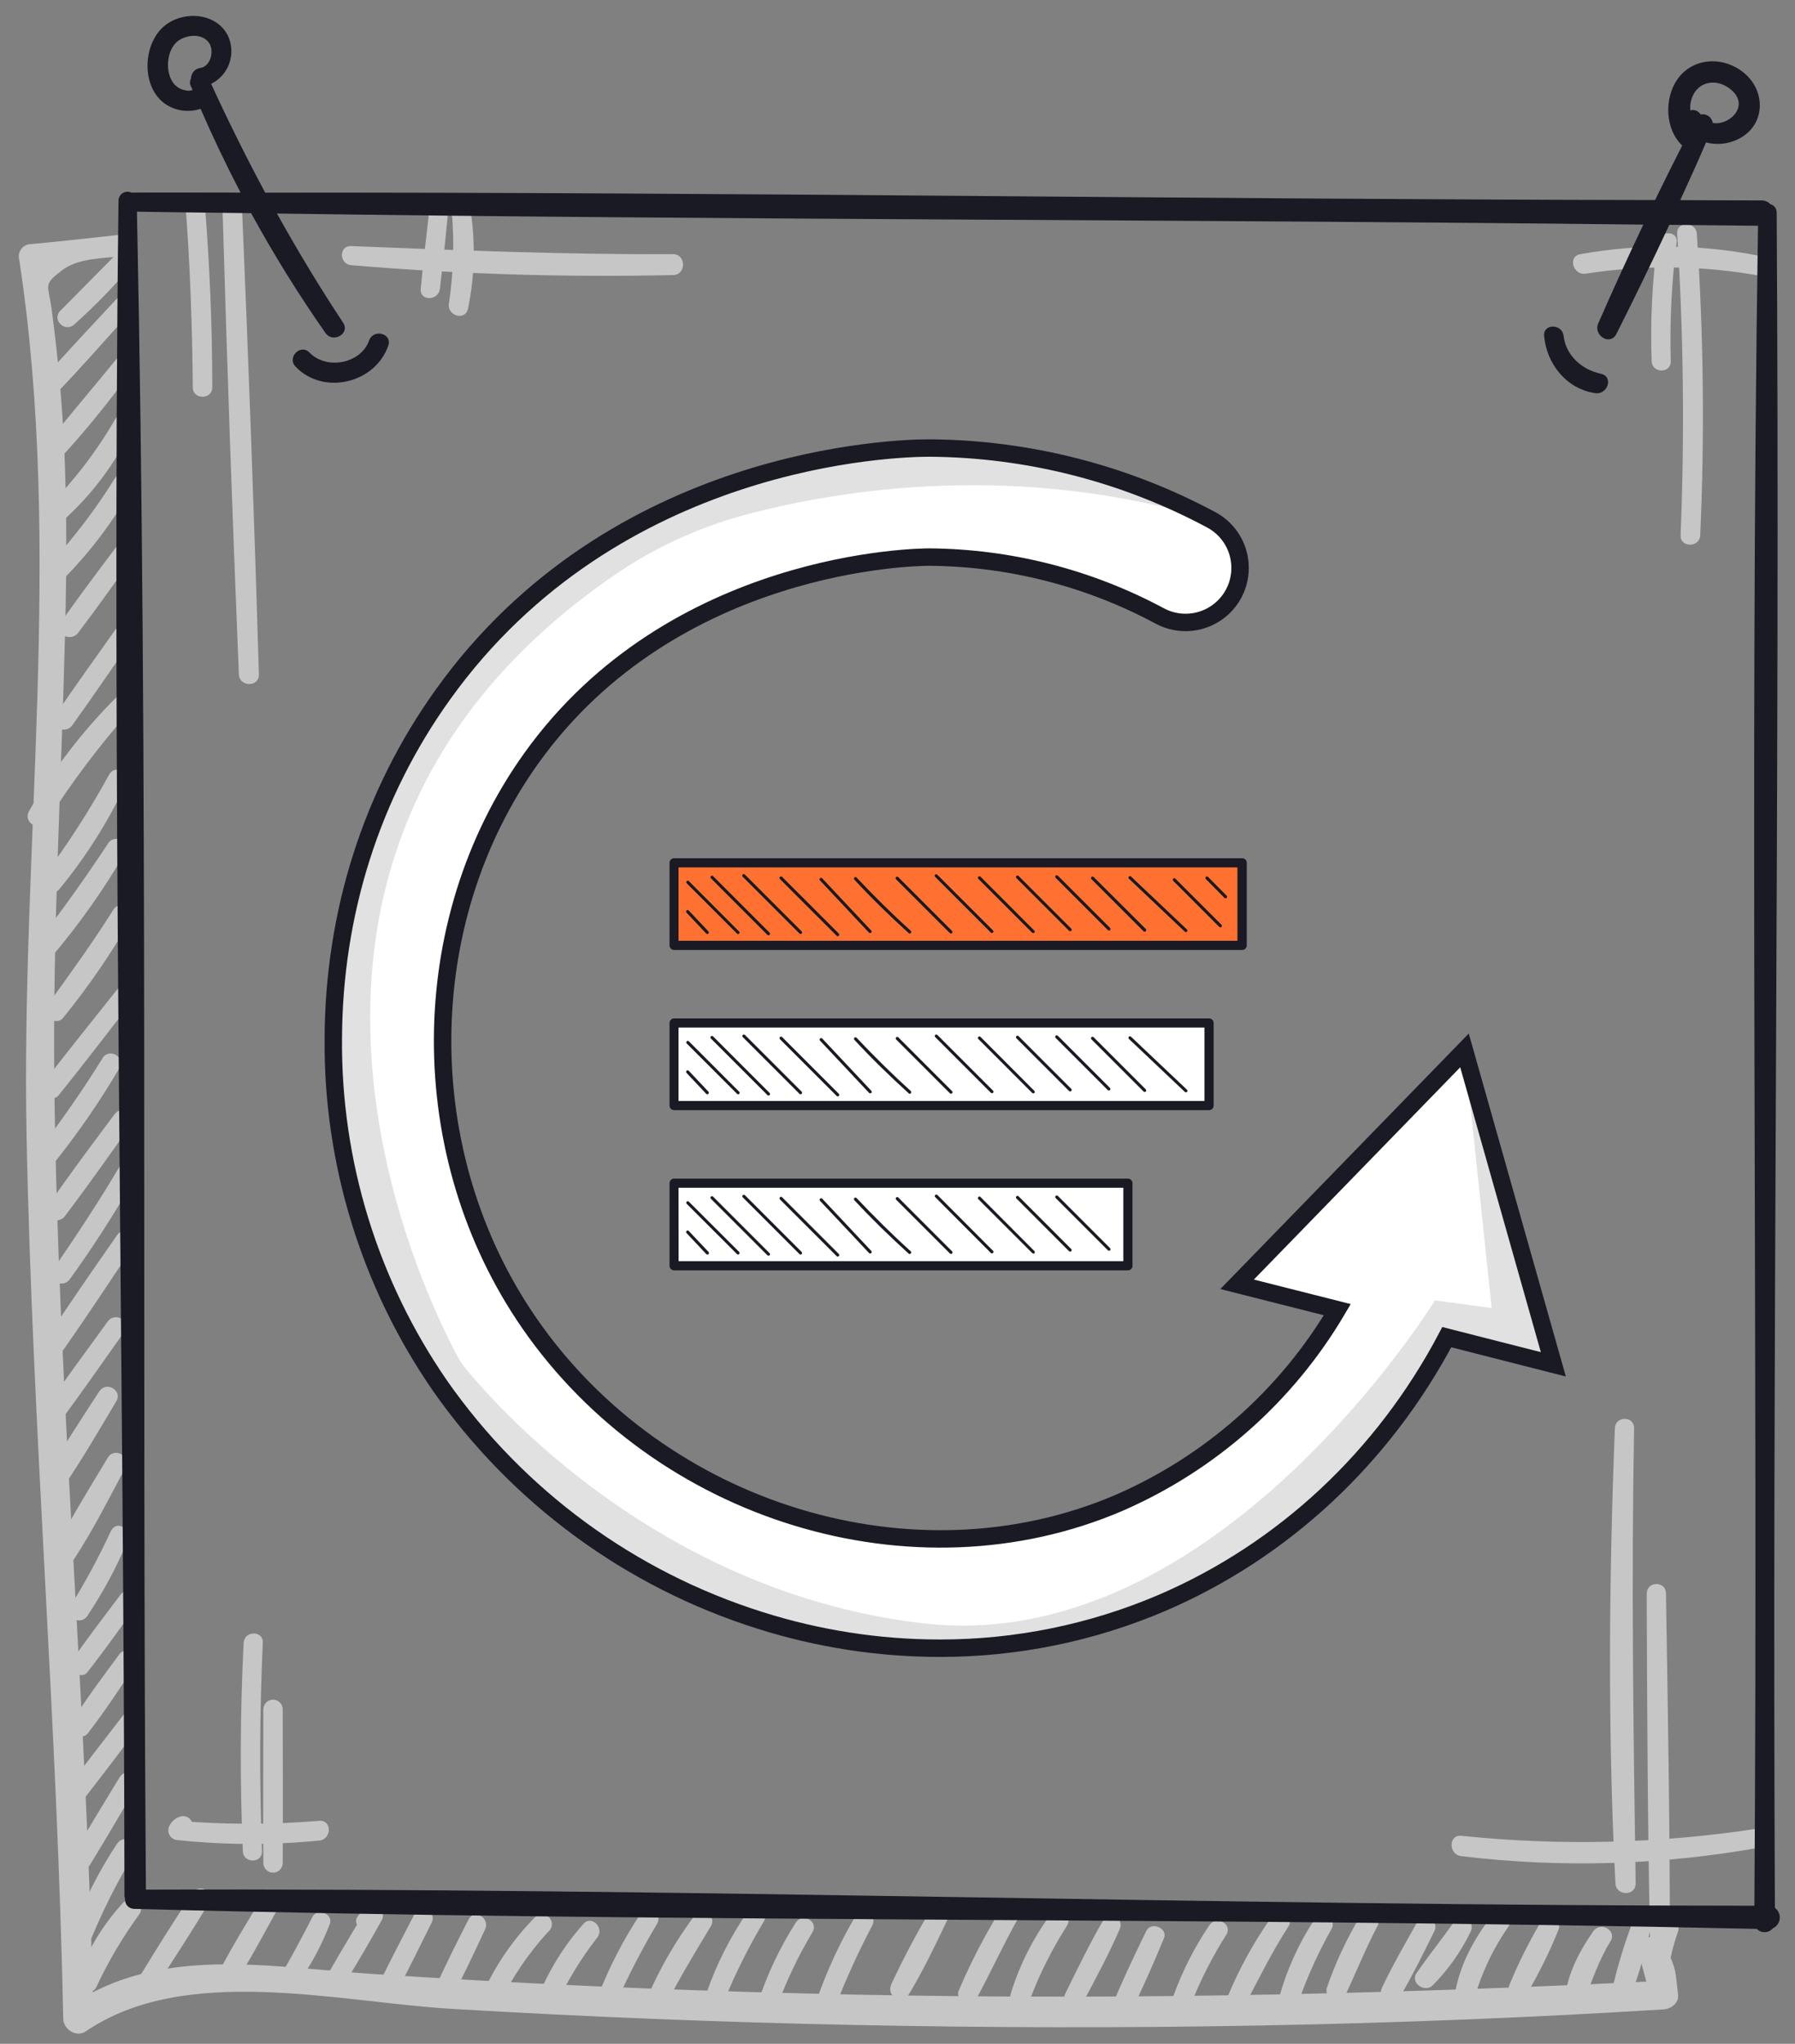 <svg width="94" height="107" viewBox="0 0 94 107" fill="none" xmlns="http://www.w3.org/2000/svg">
<rect x="0" y="0" width="94" height="107" fill="#808080" stroke="none"/>
<path d="M6.4 12.279C4.808 12.451 3.215 12.636 1.623 12.779C1.525 12.779 1.428 12.802 1.341 12.846C1.253 12.889 1.177 12.953 1.117 13.03C1.058 13.108 1.016 13.198 0.997 13.294C0.978 13.39 0.981 13.489 1.005 13.584C3.33 28.774 1.085 44.266 1.393 59.554C1.703 74.936 3.005 90.281 3.31 105.667C3.31 106.227 3.983 106.694 4.495 106.347C9.708 102.787 17.693 104.814 23.613 105.167C30.661 105.587 37.716 105.869 44.778 106.014C58.893 106.304 73.028 106.072 87.13 105.197C87.493 105.174 87.92 104.872 87.88 104.447C87.698 102.947 87.818 103.297 87.238 101.889C86.885 101.032 85.468 101.404 85.825 102.279C86.015 103.001 86.207 103.723 86.4 104.447C86.65 104.197 86.9 103.947 87.15 103.697C72.095 104.447 57.045 104.752 41.975 104.359C34.432 104.176 26.901 103.834 19.383 103.334C14.133 102.979 8.318 101.834 3.7 104.997L4.883 105.677C4.568 89.334 3.035 73.051 2.845 56.714C2.755 48.834 3.213 40.994 3.408 33.124C3.505 29.261 3.52 25.386 3.25 21.529C3.124 19.719 2.938 17.914 2.693 16.114C2.525 14.881 2.245 14.914 3.24 14.156C4.105 13.496 5.368 13.541 6.4 13.406C7.1 13.311 7.125 12.204 6.4 12.281V12.279Z" fill="#C6C6C6"/>
<path d="M6.257 13.136C5.224 14.178 4.197 15.226 3.162 16.268C2.694 16.738 3.397 17.426 3.884 16.991C4.98 16.013 6.004 14.958 6.949 13.833C7.354 13.348 6.699 12.666 6.244 13.128L6.257 13.136Z" fill="#C6C6C6"/>
<path d="M6.067 15.689C4.777 17.084 3.467 18.459 2.214 19.886C1.782 20.386 2.479 21.089 2.937 20.609C4.259 19.234 5.509 17.806 6.777 16.399C7.207 15.921 6.507 15.214 6.067 15.689Z" fill="#C6C6C6"/>
<path d="M6.123 18.769C4.983 20.164 3.815 21.536 2.683 22.936C2.265 23.451 2.963 24.186 3.433 23.686C4.683 22.316 5.813 20.864 6.933 19.389C7.255 18.929 6.488 18.334 6.123 18.769Z" fill="#C6C6C6"/>
<path d="M6.06 21.896C5.085 23.597 3.889 25.162 2.502 26.548C2.017 27.028 2.752 27.743 3.252 27.298C4.794 25.93 6.044 24.265 6.927 22.403C7.192 21.831 6.397 21.336 6.067 21.903L6.06 21.896Z" fill="#C6C6C6"/>
<path d="M6.006 25.057C5.032 26.622 3.916 28.095 2.674 29.457C2.224 29.957 2.939 30.69 3.424 30.207C4.777 28.824 5.943 27.27 6.894 25.585C6.929 25.526 6.951 25.462 6.961 25.395C6.971 25.328 6.967 25.259 6.95 25.194C6.934 25.128 6.904 25.066 6.864 25.012C6.823 24.958 6.772 24.912 6.714 24.877C6.656 24.843 6.591 24.82 6.524 24.81C6.457 24.8 6.389 24.804 6.323 24.821C6.257 24.837 6.195 24.867 6.141 24.907C6.087 24.948 6.041 24.999 6.006 25.057Z" fill="#C6C6C6"/>
<path d="M6.075 28.65C5.095 29.952 4.117 31.257 3.177 32.59C2.777 33.157 3.692 33.66 4.095 33.127C5.08 31.827 6.025 30.502 6.967 29.172C7.357 28.625 6.467 28.13 6.075 28.65Z" fill="#C6C6C6"/>
<path d="M6.158 32.803C5.063 34.347 3.955 35.885 2.89 37.45C2.51 38.005 3.39 38.505 3.783 37.972C4.888 36.435 5.953 34.867 7.033 33.31C7.405 32.775 6.533 32.278 6.163 32.81L6.158 32.803Z" fill="#C6C6C6"/>
<path d="M6.091 36.509C4.313 38.285 2.777 40.286 1.521 42.462C1.183 43.069 2.068 43.574 2.446 43.002C3.745 40.965 5.202 39.032 6.803 37.222C7.238 36.744 6.553 36.042 6.091 36.509Z" fill="#C6C6C6"/>
<path d="M5.72 40.545C4.696 42.419 3.538 44.216 2.255 45.922C1.892 46.403 2.71 47.038 3.092 46.57C4.483 44.883 5.658 43.029 6.592 41.053C6.865 40.475 6.04 39.968 5.722 40.553L5.72 40.545Z" fill="#C6C6C6"/>
<path d="M5.66 44.159C4.48 45.939 3.25 47.677 1.937 49.359C1.522 49.889 2.24 50.647 2.687 50.109C4.13 48.415 5.419 46.594 6.537 44.669C6.867 44.097 6.017 43.612 5.657 44.154L5.66 44.159Z" fill="#C6C6C6"/>
<path d="M5.935 47.629C4.85 49.356 3.655 50.999 2.462 52.651C2.11 53.136 2.912 53.761 3.297 53.297C4.612 51.68 5.796 49.961 6.837 48.156C7.182 47.576 6.292 47.061 5.935 47.629Z" fill="#C6C6C6"/>
<path d="M6.161 51.771C4.853 53.414 3.538 55.046 2.261 56.711C1.906 57.174 2.703 57.794 3.073 57.339C4.363 55.739 5.611 54.106 6.871 52.481C7.261 51.981 6.566 51.264 6.161 51.771Z" fill="#C6C6C6"/>
<path d="M5.372 55.397C4.372 57.014 3.29 58.564 2.145 60.074C1.785 60.547 2.597 61.179 2.97 60.712C4.177 59.191 5.275 57.588 6.257 55.914C6.595 55.344 5.715 54.834 5.37 55.397H5.372Z" fill="#C6C6C6"/>
<path d="M6.016 58.312C4.824 59.91 3.621 61.505 2.501 63.145C2.116 63.705 3.001 64.185 3.399 63.67C4.596 62.085 5.751 60.452 6.894 58.835C7.274 58.297 6.394 57.81 6.016 58.322V58.312Z" fill="#C6C6C6"/>
<path d="M6.228 61.131C5.146 62.954 3.978 64.721 2.778 66.469C2.406 67.011 3.278 67.504 3.656 66.969C4.906 65.251 6.028 63.469 7.101 61.629C7.431 61.066 6.558 60.559 6.228 61.129V61.131Z" fill="#C6C6C6"/>
<path d="M6.134 64.659C4.884 66.456 3.634 68.249 2.434 70.084C2.056 70.666 2.964 71.174 3.354 70.621C4.604 68.836 5.814 67.001 7.024 65.179C7.394 64.621 6.509 64.119 6.134 64.659Z" fill="#C6C6C6"/>
<path d="M5.642 69.184C4.472 70.797 3.282 72.399 2.155 74.044C1.777 74.597 2.655 75.079 3.042 74.562C4.237 72.967 5.372 71.327 6.525 69.699C6.907 69.159 6.025 68.657 5.642 69.184Z" fill="#C6C6C6"/>
<path d="M5.202 72.835C4.264 74.285 3.304 75.725 2.452 77.227C2.109 77.835 3.002 78.335 3.369 77.77C4.339 76.342 5.207 74.845 6.089 73.362C6.432 72.79 5.559 72.287 5.202 72.842V72.835Z" fill="#C6C6C6"/>
<path d="M5.643 76.32C4.708 77.877 3.74 79.407 2.935 81.04C2.861 81.167 2.84 81.319 2.878 81.461C2.915 81.604 3.008 81.725 3.135 81.8C3.262 81.874 3.414 81.894 3.556 81.857C3.699 81.82 3.821 81.727 3.895 81.6C4.895 80.072 5.703 78.457 6.56 76.85C6.88 76.25 5.998 75.73 5.643 76.315V76.32Z" fill="#C6C6C6"/>
<path d="M5.82 80.128C5.192 81.489 4.481 82.81 3.69 84.083C3.343 84.65 4.208 85.141 4.573 84.6C5.404 83.355 6.114 82.032 6.693 80.65C6.943 80.063 6.093 79.543 5.82 80.15V80.128Z" fill="#C6C6C6"/>
<path d="M6.306 83.494C5.456 84.629 4.589 85.744 3.781 86.917C3.456 87.389 4.229 87.997 4.586 87.537C5.484 86.384 6.336 85.189 7.179 84.007C7.561 83.474 6.679 82.984 6.306 83.494Z" fill="#C6C6C6"/>
<path d="M6.233 86.628C5.395 87.765 4.535 88.908 3.783 90.105C3.475 90.605 4.235 91.215 4.603 90.738C5.498 89.585 6.303 88.355 7.103 87.14C7.47 86.585 6.603 86.113 6.228 86.628H6.233Z" fill="#C6C6C6"/>
<path d="M6.629 89.566C5.476 91.066 4.316 92.544 3.194 94.066C2.851 94.529 3.636 95.141 3.996 94.686C5.166 93.206 6.299 91.699 7.436 90.186C7.784 89.726 6.986 89.104 6.629 89.564V89.566Z" fill="#C6C6C6"/>
<path d="M6.274 93.029C5.447 94.384 4.622 95.741 3.824 97.114C3.492 97.686 4.367 98.196 4.712 97.631C5.542 96.279 6.344 94.909 7.147 93.539C7.477 92.976 6.612 92.474 6.274 93.039V93.029Z" fill="#C6C6C6"/>
<path d="M6.127 96.524C5.078 98.116 4.232 99.834 3.609 101.637C3.394 102.279 4.359 102.509 4.609 101.912C5.279 100.226 6.088 98.599 7.029 97.049C7.382 96.476 6.494 95.966 6.132 96.524H6.127Z" fill="#C6C6C6"/>
<path d="M6.477 99.584C5.397 100.743 4.568 102.114 4.045 103.609C3.84 104.184 4.78 104.592 5.045 104.029C5.67 102.689 6.424 101.414 7.295 100.219C7.647 99.734 6.877 99.159 6.472 99.584H6.477Z" fill="#C6C6C6"/>
<path d="M10.085 99.109C9.14 100.504 8.255 101.942 7.375 103.374C7.035 103.932 7.893 104.422 8.245 103.874C9.168 102.467 10.09 101.052 10.948 99.604C11.28 99.044 10.448 98.571 10.085 99.104V99.109Z" fill="#C6C6C6"/>
<path d="M13.688 99.397C12.938 100.647 12.171 101.872 11.508 103.159C11.439 103.278 11.42 103.419 11.454 103.552C11.489 103.685 11.576 103.798 11.694 103.868C11.813 103.937 11.954 103.956 12.087 103.921C12.22 103.887 12.334 103.8 12.403 103.682C13.183 102.462 13.856 101.169 14.558 99.904C14.624 99.789 14.642 99.652 14.607 99.523C14.573 99.395 14.489 99.285 14.373 99.219C14.258 99.153 14.121 99.135 13.992 99.17C13.864 99.204 13.755 99.289 13.688 99.404V99.397Z" fill="#C6C6C6"/>
<path d="M16.366 100.349C15.899 101.257 15.426 102.154 14.919 103.042C14.589 103.617 15.434 104.094 15.796 103.554C16.394 102.672 16.889 101.724 17.271 100.729C17.471 100.206 16.624 99.854 16.366 100.349Z" fill="#C6C6C6"/>
<path d="M19.5 100.908L19.7 100.758L19.142 100.03C18.507 101.063 17.892 102.103 17.285 103.156C17.218 103.272 17.201 103.411 17.237 103.54C17.273 103.669 17.358 103.779 17.475 103.846C17.591 103.912 17.73 103.929 17.859 103.893C17.989 103.858 18.099 103.772 18.165 103.656C18.795 102.623 19.415 101.573 19.995 100.518C20.195 100.165 19.86 99.64 19.437 99.793C19.148 99.89 18.899 100.08 18.73 100.333C18.397 100.765 19.135 101.333 19.48 100.918L19.5 100.908Z" fill="#C6C6C6"/>
<path d="M21.736 100.153C21.116 101.361 20.471 102.558 19.891 103.783C19.616 104.363 20.448 104.873 20.763 104.283C21.411 103.091 21.998 101.866 22.606 100.653C22.896 100.076 22.033 99.566 21.736 100.153Z" fill="#C6C6C6"/>
<path d="M24.536 100.49C23.978 101.578 23.433 102.671 22.921 103.781C22.646 104.376 23.506 104.903 23.813 104.303C24.368 103.213 24.893 102.108 25.406 100.998C25.673 100.418 24.836 99.905 24.536 100.498V100.49Z" fill="#C6C6C6"/>
<path d="M28.039 100.351C26.872 101.525 25.93 102.902 25.257 104.414C25.007 105.009 25.852 105.539 26.147 104.934C26.813 103.524 27.694 102.225 28.757 101.084C29.212 100.604 28.507 99.884 28.032 100.359L28.039 100.351Z" fill="#C6C6C6"/>
<path d="M30.55 100.726C29.52 101.88 28.704 103.208 28.14 104.648C27.935 105.193 28.827 105.573 29.085 105.048C29.672 103.767 30.405 102.558 31.27 101.446C31.675 100.946 30.98 100.221 30.55 100.726Z" fill="#C6C6C6"/>
<path d="M33.526 100.219C32.637 101.559 31.897 102.993 31.319 104.494C31.114 105.034 32.019 105.422 32.257 104.889C32.885 103.46 33.601 102.072 34.401 100.732C34.744 100.169 33.882 99.677 33.526 100.232V100.219Z" fill="#C6C6C6"/>
<path d="M36.336 100.334C35.404 101.595 34.612 102.954 33.976 104.387C33.698 104.994 34.571 105.532 34.888 104.919C35.606 103.527 36.406 102.189 37.221 100.852C37.571 100.272 36.721 99.824 36.336 100.334Z" fill="#C6C6C6"/>
<path d="M39.152 100.084C38.239 101.409 37.51 102.852 36.987 104.374C36.762 105.002 37.737 105.242 37.967 104.647C38.545 103.244 39.226 101.887 40.004 100.584C40.329 100.024 39.504 99.584 39.152 100.084Z" fill="#C6C6C6"/>
<path d="M41.677 100.649C40.845 101.949 40.18 103.349 39.7 104.816C39.497 105.444 40.45 105.689 40.677 105.086C41.174 103.72 41.8 102.404 42.547 101.156C42.887 100.599 42.022 100.101 41.677 100.656V100.649Z" fill="#C6C6C6"/>
<path d="M44.803 100.306C43.987 101.694 43.309 103.159 42.78 104.681C42.568 105.321 43.53 105.546 43.78 104.953C44.334 103.538 44.967 102.155 45.675 100.811C45.985 100.246 45.13 99.746 44.813 100.311L44.803 100.306Z" fill="#C6C6C6"/>
<path d="M48.694 100.051C47.956 101.297 47.281 102.578 46.671 103.892C46.399 104.499 47.226 105.022 47.584 104.427C48.334 103.194 48.964 101.867 49.584 100.566C49.856 99.981 49.036 99.474 48.704 100.051H48.694Z" fill="#C6C6C6"/>
<path d="M52.456 99.886C51.596 101.269 50.844 102.716 50.206 104.214C49.986 104.759 50.881 105.127 51.151 104.614C51.901 103.212 52.556 101.779 53.336 100.396C53.403 100.281 53.42 100.144 53.386 100.015C53.351 99.887 53.267 99.778 53.151 99.711C53.036 99.645 52.899 99.627 52.77 99.662C52.642 99.697 52.533 99.781 52.466 99.896L52.456 99.886Z" fill="#C6C6C6"/>
<path d="M54.965 100.298C54.068 101.534 53.381 102.91 52.932 104.37C52.737 105.035 53.705 105.265 53.947 104.65C54.455 103.317 55.097 102.038 55.864 100.835C56.237 100.268 55.347 99.77 54.965 100.31V100.298Z" fill="#C6C6C6"/>
<path d="M57.793 100.501C57.063 101.752 56.43 103.062 55.793 104.359C55.503 104.954 56.373 105.477 56.688 104.882C57.368 103.609 58.058 102.324 58.635 100.999C58.885 100.434 58.115 99.941 57.785 100.499L57.793 100.501Z" fill="#C6C6C6"/>
<path d="M60.031 101.084C59.384 102.407 58.759 103.742 58.191 105.099C57.966 105.642 58.884 106.027 59.144 105.502C59.796 104.182 60.394 102.829 60.954 101.472C61.174 100.949 60.281 100.574 60.031 101.084Z" fill="#C6C6C6"/>
<path d="M63.343 100.774C62.553 101.939 61.913 103.199 61.438 104.524C61.22 105.154 62.188 105.384 62.42 104.794C62.911 103.575 63.512 102.404 64.215 101.294C64.57 100.742 63.7 100.244 63.343 100.782V100.774Z" fill="#C6C6C6"/>
<path d="M66.593 100.356C65.675 101.65 64.905 103.043 64.298 104.509C64.086 105.049 64.966 105.412 65.233 104.902C65.946 103.534 66.626 102.167 67.466 100.867C67.823 100.316 66.966 99.824 66.593 100.366V100.356Z" fill="#C6C6C6"/>
<path d="M68.837 100.489C68.023 101.727 67.405 103.083 67.004 104.509C66.839 105.162 67.754 105.389 68.004 104.782C68.466 103.473 69.04 102.208 69.722 100.999C70.054 100.439 69.192 99.939 68.847 100.499L68.837 100.489Z" fill="#C6C6C6"/>
<path d="M71.234 100.316C70.52 101.501 69.934 102.758 69.484 104.067C69.307 104.627 70.194 105.022 70.449 104.474C71.014 103.259 71.509 102.024 72.134 100.837C72.442 100.249 71.572 99.734 71.242 100.316H71.234Z" fill="#C6C6C6"/>
<path d="M74.233 100.598C73.593 101.741 72.928 102.881 72.37 104.066C72.085 104.671 72.928 105.191 73.28 104.598C73.948 103.471 74.53 102.281 75.11 101.111C75.4 100.531 74.555 100.023 74.233 100.598Z" fill="#C6C6C6"/>
<path d="M76.126 100.642C75.496 101.535 74.806 102.392 74.186 103.29C73.828 103.802 74.601 104.352 75.028 103.94C75.833 103.124 76.5 102.184 77.003 101.155C77.071 101.038 77.09 100.9 77.056 100.77C77.022 100.639 76.937 100.528 76.821 100.46C76.704 100.392 76.566 100.373 76.435 100.407C76.305 100.441 76.194 100.526 76.126 100.642Z" fill="#C6C6C6"/>
<path d="M78.172 100.232C77.222 101.445 76.462 102.812 76.197 104.345C76.085 105 77.004 105.28 77.21 104.622C77.59 103.282 78.19 102.015 78.987 100.872C79.332 100.4 78.537 99.777 78.172 100.242V100.232Z" fill="#C6C6C6"/>
<path d="M80.679 100.636C80.057 101.689 79.511 102.785 79.044 103.916C78.819 104.476 79.706 104.811 80.001 104.318C80.617 103.262 81.156 102.164 81.614 101.031C81.841 100.486 80.964 100.148 80.679 100.636Z" fill="#C6C6C6"/>
<path d="M83.433 101.111C82.74 102.111 82.113 103.271 81.973 104.486C81.9 105.121 82.788 105.108 82.99 104.623C83.418 103.593 83.74 102.593 84.335 101.638C84.698 101.063 83.813 100.568 83.433 101.111Z" fill="#C6C6C6"/>
<path d="M85.399 100.877C85.036 101.869 84.73 102.882 84.482 103.909C84.452 104.043 84.474 104.183 84.545 104.301C84.615 104.419 84.729 104.505 84.861 104.542C84.993 104.578 85.135 104.563 85.256 104.498C85.377 104.433 85.469 104.324 85.512 104.194C85.866 103.198 86.161 102.182 86.397 101.152C86.564 100.502 85.612 100.249 85.397 100.877H85.399Z" fill="#C6C6C6"/>
<path d="M86.944 100.737C86.572 101.431 86.359 102.2 86.321 102.987C86.286 103.579 87.289 103.737 87.374 103.129C87.476 102.448 87.643 101.778 87.874 101.129C88.064 100.582 87.216 100.232 86.944 100.737Z" fill="#C6C6C6"/>
<path d="M9.703 10.565C9.953 13.797 10.068 17.037 10.096 20.28C10.096 20.935 11.113 20.935 11.116 20.28C11.116 17.03 10.978 13.797 10.716 10.565C10.663 9.92 9.656 9.912 9.716 10.565H9.703Z" fill="#C6C6C6"/>
<path d="M11.656 11.021C11.891 19.116 12.175 27.211 12.509 35.306C12.536 35.978 13.579 35.983 13.559 35.306C13.317 27.209 13.024 19.114 12.679 11.021C12.651 10.371 11.646 10.366 11.679 11.021H11.656Z" fill="#C6C6C6"/>
<path d="M84.568 74.765C84.255 82.7 84.191 90.662 84.596 98.595C84.63 99.272 85.665 99.282 85.656 98.595C85.533 90.647 85.43 82.713 85.573 74.765C85.573 74.118 84.593 74.123 84.573 74.765H84.568Z" fill="#C6C6C6"/>
<path d="M86.234 83.416C86.259 89.489 86.279 95.561 86.412 101.632C86.427 102.294 87.444 102.299 87.447 101.632C87.447 95.559 87.344 89.486 87.242 83.416C87.242 82.769 86.242 82.766 86.242 83.416H86.234Z" fill="#C6C6C6"/>
<path d="M92.011 95.739C86.886 96.522 81.682 96.646 76.526 96.109C75.841 96.036 75.851 97.109 76.526 97.176C81.77 97.807 87.079 97.648 92.276 96.704C92.916 96.586 92.636 95.646 92.011 95.739Z" fill="#C6C6C6"/>
<path d="M86.796 12.69C86.519 14.752 86.417 16.834 86.493 18.913C86.52 19.555 87.51 19.56 87.493 18.913C87.435 16.834 87.539 14.753 87.803 12.69C87.888 12.047 86.876 12.055 86.803 12.69H86.796Z" fill="#C6C6C6"/>
<path d="M87.829 12.237C88.164 17.491 88.224 22.759 88.009 28.02C87.982 28.682 89.009 28.68 89.037 28.02C89.272 22.76 89.212 17.491 88.857 12.237C88.814 11.58 87.787 11.575 87.829 12.237Z" fill="#C6C6C6"/>
<path d="M92.61 13.492C89.37 12.784 86.022 12.722 82.758 13.307C82.085 13.422 82.375 14.432 83.038 14.327C86.121 13.848 89.263 13.896 92.33 14.467C92.963 14.582 93.243 13.637 92.6 13.492H92.61Z" fill="#C6C6C6"/>
<path d="M22.501 10.874C22.331 12.289 22.164 13.704 22.034 15.124C21.974 15.779 22.966 15.756 23.034 15.124C23.211 13.709 23.351 12.291 23.489 10.874C23.551 10.231 22.566 10.249 22.489 10.874H22.501Z" fill="#C6C6C6"/>
<path d="M23.652 11.021C23.8 12.645 23.752 14.281 23.507 15.893C23.407 16.531 24.365 16.819 24.507 16.163C24.866 14.428 24.906 12.641 24.625 10.891C24.535 10.346 23.625 10.469 23.657 11.021H23.652Z" fill="#C6C6C6"/>
<path d="M18.386 13.883C23.991 14.354 29.616 14.527 35.239 14.401C35.944 14.401 35.946 13.303 35.239 13.306C29.616 13.333 24.009 13.106 18.386 12.883C17.736 12.858 17.756 13.826 18.386 13.883Z" fill="#C6C6C6"/>
<path d="M12.758 85.999C12.578 89.641 12.558 93.281 12.718 96.926C12.745 97.561 13.735 97.566 13.718 96.926C13.585 93.281 13.593 89.641 13.763 85.999C13.793 85.356 12.798 85.359 12.763 85.999H12.758Z" fill="#C6C6C6"/>
<path d="M13.79 89.489C13.79 92.169 13.77 94.851 13.79 97.531C13.79 97.666 13.844 97.795 13.939 97.89C14.034 97.985 14.163 98.039 14.298 98.039C14.432 98.039 14.561 97.985 14.656 97.89C14.752 97.795 14.805 97.666 14.805 97.531C14.823 94.851 14.805 92.169 14.805 89.489C14.805 89.354 14.752 89.226 14.657 89.131C14.562 89.036 14.433 88.982 14.299 88.982C14.165 88.982 14.036 89.036 13.941 89.131C13.846 89.226 13.793 89.354 13.793 89.489H13.79Z" fill="#C6C6C6"/>
<path d="M9.338 95.14C9.136 95.23 8.971 95.388 8.871 95.585C8.831 95.662 8.811 95.748 8.813 95.834C8.815 95.921 8.839 96.006 8.882 96.081C8.926 96.156 8.988 96.219 9.063 96.263C9.137 96.307 9.222 96.332 9.308 96.335C11.773 96.595 14.258 96.603 16.724 96.358C17.376 96.293 17.391 95.27 16.724 95.325C14.256 95.53 11.776 95.53 9.308 95.325L9.758 96.103C9.791 96.07 9.823 96.037 9.858 96.007C10.426 95.698 9.923 94.843 9.358 95.14H9.338Z" fill="#C6C6C6"/>
<path d="M92.948 99.884C92.793 70.301 93.226 40.714 93.041 11.134C93.044 11.033 93.013 10.935 92.953 10.855C92.893 10.774 92.808 10.717 92.711 10.691C92.651 10.627 92.578 10.575 92.497 10.541C92.416 10.507 92.329 10.491 92.241 10.494C90.826 10.494 89.413 10.479 87.991 10.479C88.448 9.479 88.906 8.479 89.341 7.456C89.659 7.538 89.99 7.555 90.315 7.506C90.64 7.456 90.951 7.342 91.231 7.169C92.426 6.419 92.436 4.824 91.426 3.901C90.368 2.931 88.663 2.946 87.821 4.181C87.146 5.181 87.198 6.769 88.093 7.619C87.611 8.564 87.138 9.515 86.673 10.474C62.423 10.434 38.151 10.056 13.888 10.086C12.888 8.223 11.945 6.324 11.058 4.391C11.507 4.167 11.851 3.776 12.014 3.301C12.176 2.826 12.146 2.306 11.928 1.854C11.278 0.584 9.406 0.544 8.463 1.491C7.478 2.491 7.433 4.531 8.608 5.411C8.879 5.605 9.192 5.732 9.521 5.782C9.851 5.831 10.187 5.802 10.503 5.696C11.151 7.186 11.85 8.649 12.598 10.084C10.696 10.084 8.793 10.071 6.888 10.084H6.876C6.804 10.05 6.725 10.035 6.647 10.04C6.568 10.045 6.492 10.069 6.425 10.111C6.358 10.153 6.303 10.212 6.265 10.281C6.226 10.35 6.206 10.427 6.206 10.506C5.841 40.079 6.483 69.679 6.518 99.256C6.521 99.307 6.531 99.358 6.548 99.406C6.542 99.473 6.55 99.541 6.571 99.604C6.592 99.668 6.626 99.727 6.671 99.777C6.717 99.827 6.772 99.867 6.833 99.894C6.894 99.921 6.961 99.936 7.028 99.936C35.343 100.686 63.683 100.346 92.001 100.984C92.056 101.041 92.122 101.085 92.195 101.115C92.268 101.144 92.347 101.158 92.426 101.155C92.505 101.152 92.582 101.133 92.653 101.098C92.724 101.064 92.787 101.014 92.838 100.954C92.937 100.909 93.023 100.839 93.086 100.75C93.15 100.662 93.189 100.559 93.201 100.45C93.212 100.342 93.194 100.233 93.15 100.133C93.106 100.034 93.036 99.948 92.948 99.884ZM88.646 5.016C88.988 4.266 89.838 4.136 90.491 4.576C91.766 5.439 90.601 6.596 89.693 6.439C89.683 6.367 89.658 6.298 89.62 6.236C89.582 6.174 89.531 6.121 89.472 6.079C89.412 6.037 89.345 6.008 89.274 5.994C89.203 5.979 89.129 5.979 89.058 5.994C89.005 5.903 88.922 5.833 88.825 5.794C88.727 5.755 88.619 5.75 88.518 5.779C88.495 5.518 88.539 5.255 88.646 5.016ZM10.068 4.726C10.063 4.723 10.057 4.722 10.052 4.722C10.046 4.722 10.04 4.723 10.036 4.726C9.95 4.753 9.858 4.757 9.771 4.739C9.531 4.711 9.308 4.6 9.141 4.426C8.641 3.866 8.701 2.754 9.216 2.236C9.631 1.834 10.503 1.694 10.916 2.201C11.243 2.606 11.058 3.489 10.471 3.561C10.34 3.582 10.222 3.648 10.136 3.749C10.05 3.849 10.003 3.977 10.003 4.109C9.971 4.164 9.952 4.227 9.948 4.291C9.944 4.355 9.955 4.42 9.981 4.479C10.011 4.551 10.046 4.619 10.076 4.691C10.071 4.702 10.069 4.714 10.068 4.726ZM17.966 16.891C16.731 15.026 15.583 13.119 14.503 11.179C38.351 11.521 62.206 11.484 86.056 11.759C85.242 13.475 84.456 15.198 83.698 16.926C83.418 17.561 84.323 18.126 84.648 17.481C85.598 15.598 86.521 13.694 87.418 11.771C88.966 11.791 90.516 11.796 92.063 11.819C91.618 41.131 92.078 70.456 91.873 99.771C63.796 99.771 35.716 98.829 7.641 98.929C7.418 69.654 7.781 40.351 7.171 11.081C9.171 11.119 11.158 11.129 13.151 11.159C14.331 13.32 15.631 15.414 17.043 17.431C17.433 17.989 18.351 17.471 17.966 16.891Z" fill="#191A23"/>
<path d="M16.206 18.458C15.741 17.978 15.016 18.708 15.474 19.191C16.934 20.726 19.659 20.063 20.334 18.091C20.549 17.461 19.561 17.198 19.334 17.818C18.896 19.053 17.096 19.376 16.206 18.458Z" fill="#191A23"/>
<path d="M83.547 20.584C84.199 20.671 84.509 19.709 83.829 19.566C82.857 19.364 81.999 18.619 81.882 17.586C81.812 16.946 80.807 16.924 80.862 17.586C80.989 19.046 82.029 20.364 83.547 20.584Z" fill="#191A23"/>
<g clip-path="url(#clip0_1853_926)">
<path d="M81.345 71.426L76.692 54.993L64.784 67.237L70.032 68.565C67.384 73.061 63.381 76.602 58.596 78.682C47.886 83.272 34.615 79.229 27.73 69.287C21.622 60.463 21.664 48.288 27.834 39.683C35.281 29.296 48.061 29.165 48.663 29.165C52.881 29.196 57.028 30.256 60.744 32.253C61.413 32.608 62.195 32.684 62.919 32.462C63.643 32.241 64.25 31.741 64.606 31.073C64.961 30.404 65.036 29.622 64.815 28.898C64.594 28.174 64.094 27.567 63.425 27.212C58.886 24.778 53.822 23.489 48.672 23.456H48.659C46.939 23.456 32.173 23.832 23.199 36.356C19.464 41.56 17.48 47.791 17.454 54.371C17.402 60.856 19.351 67.2 23.035 72.537C27.114 78.371 33.007 82.692 39.797 84.83C42.838 85.794 46.009 86.287 49.199 86.289C53.203 86.296 57.166 85.49 60.848 83.918C67.216 81.182 72.45 76.289 75.766 70.004L81.345 71.426Z" fill="white" stroke="#191A23" stroke-width="0.912" stroke-miterlimit="10"/>
<path d="M65.037 45.169H35.289V49.493H65.037V45.169Z" fill="#FF7131"/>
<path d="M65.042 49.735H35.294C35.232 49.732 35.173 49.706 35.13 49.661C35.087 49.616 35.062 49.556 35.062 49.494V45.17C35.063 45.106 35.089 45.045 35.134 45.001C35.179 44.956 35.24 44.931 35.303 44.931H65.051C65.114 44.931 65.175 44.956 65.22 45.001C65.265 45.045 65.29 45.106 65.29 45.17V49.494C65.29 49.557 65.265 49.618 65.221 49.664C65.197 49.687 65.169 49.706 65.139 49.718C65.108 49.73 65.075 49.736 65.042 49.735ZM35.533 49.253H64.801V45.41H35.533V49.253Z" fill="#191A23"/>
<path d="M37.043 48.9C37.02 48.899 36.999 48.89 36.983 48.874L35.952 47.78C35.938 47.764 35.93 47.744 35.93 47.723C35.93 47.702 35.938 47.682 35.952 47.667C35.96 47.659 35.968 47.653 35.978 47.649C35.988 47.645 35.998 47.643 36.009 47.643C36.019 47.643 36.03 47.645 36.039 47.649C36.049 47.653 36.058 47.659 36.065 47.667L37.098 48.761C37.112 48.776 37.12 48.797 37.12 48.818C37.12 48.839 37.112 48.859 37.098 48.874C37.083 48.889 37.064 48.898 37.043 48.9Z" fill="#191A23"/>
<path d="M38.65 48.9C38.64 48.9 38.629 48.897 38.62 48.893C38.61 48.889 38.601 48.883 38.594 48.876L35.956 46.238C35.943 46.223 35.937 46.203 35.938 46.183C35.938 46.163 35.947 46.144 35.961 46.13C35.975 46.116 35.994 46.107 36.014 46.106C36.034 46.106 36.054 46.112 36.069 46.125L38.705 48.768C38.72 48.783 38.728 48.803 38.728 48.825C38.728 48.846 38.72 48.866 38.705 48.881C38.69 48.894 38.67 48.901 38.65 48.9Z" fill="#191A23"/>
<path d="M40.245 48.967C40.234 48.967 40.224 48.965 40.214 48.961C40.204 48.957 40.196 48.951 40.188 48.943L37.228 45.981C37.22 45.974 37.214 45.965 37.21 45.956C37.205 45.946 37.203 45.935 37.203 45.925C37.203 45.914 37.205 45.903 37.21 45.894C37.214 45.884 37.22 45.875 37.228 45.868C37.243 45.853 37.263 45.845 37.285 45.845C37.306 45.845 37.326 45.853 37.341 45.868L40.301 48.828C40.316 48.843 40.325 48.864 40.325 48.885C40.325 48.906 40.316 48.926 40.301 48.941C40.294 48.949 40.285 48.956 40.276 48.96C40.266 48.964 40.255 48.967 40.245 48.967Z" fill="#191A23"/>
<path d="M41.925 48.899C41.904 48.898 41.884 48.89 41.869 48.875L38.896 45.902C38.887 45.895 38.88 45.886 38.875 45.876C38.87 45.866 38.868 45.855 38.867 45.844C38.867 45.833 38.869 45.822 38.873 45.812C38.877 45.801 38.883 45.792 38.891 45.784C38.899 45.776 38.908 45.77 38.918 45.766C38.929 45.762 38.94 45.76 38.951 45.761C38.962 45.761 38.973 45.764 38.983 45.769C38.993 45.774 39.002 45.781 39.009 45.789L41.982 48.762C41.997 48.777 42.005 48.798 42.005 48.819C42.005 48.84 41.997 48.86 41.982 48.875C41.967 48.89 41.946 48.898 41.925 48.899Z" fill="#191A23"/>
<path d="M43.87 49.014C43.849 49.013 43.829 49.005 43.814 48.99L40.839 46.016C40.826 46 40.819 45.981 40.82 45.961C40.821 45.941 40.83 45.922 40.844 45.907C40.858 45.893 40.877 45.885 40.897 45.884C40.917 45.883 40.937 45.89 40.952 45.903L43.927 48.877C43.942 48.892 43.95 48.913 43.95 48.934C43.95 48.955 43.942 48.975 43.927 48.99C43.912 49.005 43.892 49.014 43.87 49.014Z" fill="#191A23"/>
<path d="M45.566 48.85C45.556 48.85 45.545 48.848 45.535 48.844C45.525 48.84 45.516 48.834 45.508 48.827L42.938 46.091C42.931 46.083 42.925 46.075 42.92 46.065C42.916 46.055 42.914 46.045 42.914 46.034C42.914 46.024 42.916 46.013 42.92 46.004C42.925 45.994 42.931 45.985 42.938 45.978C42.953 45.963 42.974 45.955 42.995 45.955C43.016 45.955 43.036 45.963 43.051 45.978L45.621 48.714C45.629 48.721 45.635 48.73 45.639 48.739C45.643 48.749 45.645 48.76 45.645 48.77C45.645 48.781 45.643 48.791 45.639 48.801C45.635 48.81 45.629 48.819 45.621 48.827C45.614 48.834 45.606 48.84 45.596 48.844C45.587 48.848 45.577 48.85 45.566 48.85Z" fill="#191A23"/>
<path d="M47.647 48.876C47.626 48.877 47.607 48.869 47.592 48.856C46.609 47.966 45.649 47.032 44.743 46.054C44.735 46.047 44.729 46.038 44.725 46.029C44.721 46.019 44.719 46.008 44.719 45.998C44.719 45.987 44.721 45.977 44.725 45.967C44.729 45.957 44.735 45.949 44.743 45.941C44.758 45.926 44.778 45.918 44.799 45.918C44.821 45.918 44.841 45.926 44.856 45.941C45.768 46.908 46.715 47.847 47.696 48.734C47.703 48.741 47.709 48.75 47.714 48.76C47.718 48.769 47.72 48.78 47.72 48.79C47.72 48.801 47.718 48.811 47.714 48.821C47.709 48.831 47.703 48.839 47.696 48.847C47.69 48.855 47.682 48.861 47.674 48.866C47.666 48.871 47.656 48.875 47.647 48.876Z" fill="#191A23"/>
<path d="M49.798 48.874C49.777 48.873 49.757 48.865 49.742 48.85L46.922 46.031C46.907 46.016 46.898 45.995 46.898 45.974C46.898 45.953 46.907 45.932 46.922 45.917C46.929 45.91 46.938 45.903 46.947 45.899C46.957 45.895 46.968 45.893 46.978 45.893C46.989 45.893 46.999 45.895 47.009 45.899C47.019 45.903 47.028 45.91 47.035 45.917L49.855 48.737C49.87 48.752 49.878 48.773 49.878 48.794C49.878 48.815 49.87 48.835 49.855 48.85C49.839 48.865 49.819 48.873 49.798 48.874Z" fill="#191A23"/>
<path d="M51.943 48.847C51.933 48.847 51.922 48.845 51.913 48.841C51.903 48.837 51.894 48.831 51.887 48.823L48.969 45.905C48.954 45.89 48.945 45.869 48.945 45.848C48.945 45.827 48.954 45.807 48.969 45.792C48.976 45.784 48.985 45.778 48.994 45.774C49.004 45.77 49.015 45.768 49.025 45.768C49.036 45.768 49.046 45.77 49.056 45.774C49.066 45.778 49.074 45.784 49.082 45.792L52 48.71C52.015 48.725 52.023 48.745 52.023 48.766C52.023 48.788 52.015 48.808 52 48.823C51.993 48.831 51.984 48.837 51.974 48.841C51.964 48.845 51.954 48.847 51.943 48.847Z" fill="#191A23"/>
<path d="M54.106 48.85C54.096 48.85 54.085 48.848 54.075 48.844C54.066 48.84 54.057 48.834 54.05 48.827L51.23 46.007C51.217 45.992 51.21 45.972 51.211 45.952C51.212 45.932 51.22 45.913 51.234 45.898C51.249 45.884 51.268 45.876 51.288 45.875C51.308 45.874 51.328 45.881 51.343 45.894L54.163 48.717C54.178 48.732 54.186 48.753 54.186 48.774C54.186 48.795 54.178 48.815 54.163 48.83C54.155 48.837 54.146 48.843 54.136 48.846C54.127 48.85 54.116 48.851 54.106 48.85Z" fill="#191A23"/>
<path d="M56.042 48.753C56.031 48.753 56.021 48.751 56.011 48.747C56.001 48.743 55.993 48.737 55.985 48.729L53.222 45.966C53.209 45.951 53.202 45.931 53.203 45.911C53.204 45.891 53.212 45.872 53.227 45.858C53.241 45.843 53.26 45.835 53.28 45.834C53.3 45.833 53.32 45.84 53.335 45.853L56.098 48.616C56.113 48.631 56.122 48.651 56.122 48.673C56.122 48.694 56.113 48.714 56.098 48.729C56.091 48.737 56.082 48.743 56.072 48.747C56.063 48.751 56.052 48.753 56.042 48.753Z" fill="#191A23"/>
<path d="M58.075 48.717C58.065 48.717 58.054 48.715 58.044 48.711C58.035 48.707 58.026 48.701 58.019 48.694L55.283 45.958C55.275 45.95 55.269 45.942 55.264 45.932C55.26 45.922 55.258 45.912 55.258 45.901C55.258 45.891 55.26 45.88 55.264 45.87C55.269 45.861 55.275 45.852 55.283 45.845C55.298 45.83 55.318 45.821 55.339 45.821C55.361 45.821 55.381 45.83 55.396 45.845L58.132 48.58C58.147 48.596 58.155 48.616 58.155 48.637C58.155 48.658 58.147 48.678 58.132 48.694C58.124 48.701 58.116 48.707 58.106 48.711C58.096 48.715 58.086 48.717 58.075 48.717Z" fill="#191A23"/>
<path d="M59.944 48.78C59.934 48.781 59.923 48.779 59.913 48.775C59.903 48.77 59.895 48.764 59.888 48.757L57.152 46.021C57.139 46.005 57.132 45.986 57.133 45.965C57.134 45.945 57.142 45.926 57.156 45.912C57.17 45.898 57.19 45.89 57.21 45.889C57.23 45.888 57.249 45.895 57.265 45.908L60.001 48.634C60.016 48.649 60.024 48.67 60.024 48.691C60.024 48.712 60.016 48.732 60.001 48.747C59.994 48.757 59.986 48.764 59.976 48.77C59.966 48.776 59.955 48.779 59.944 48.78Z" fill="#191A23"/>
<path d="M62.105 48.801C62.094 48.801 62.084 48.8 62.075 48.796C62.066 48.792 62.057 48.786 62.05 48.779L59.117 46.003C59.102 45.988 59.094 45.968 59.094 45.947C59.094 45.926 59.102 45.905 59.117 45.89C59.124 45.883 59.133 45.877 59.143 45.873C59.153 45.868 59.163 45.866 59.174 45.866C59.184 45.866 59.195 45.868 59.204 45.873C59.214 45.877 59.223 45.883 59.23 45.89L62.159 48.663C62.174 48.678 62.182 48.698 62.182 48.719C62.182 48.74 62.174 48.76 62.159 48.776C62.145 48.791 62.125 48.8 62.105 48.801Z" fill="#191A23"/>
<path d="M63.908 48.551C63.897 48.551 63.887 48.549 63.877 48.545C63.868 48.541 63.859 48.535 63.851 48.527L61.433 46.108C61.42 46.093 61.413 46.074 61.414 46.053C61.415 46.033 61.423 46.014 61.438 46C61.452 45.986 61.471 45.977 61.491 45.977C61.511 45.976 61.531 45.983 61.546 45.995L63.965 48.414C63.979 48.429 63.988 48.449 63.988 48.471C63.988 48.492 63.979 48.512 63.965 48.527C63.957 48.535 63.949 48.541 63.939 48.545C63.929 48.549 63.919 48.551 63.908 48.551Z" fill="#191A23"/>
<path d="M64.173 47.026C64.162 47.026 64.151 47.024 64.142 47.019C64.132 47.015 64.123 47.009 64.116 47.001L63.144 46.018C63.131 46.002 63.124 45.983 63.125 45.963C63.126 45.943 63.134 45.923 63.148 45.909C63.163 45.895 63.182 45.887 63.202 45.886C63.222 45.885 63.242 45.892 63.257 45.905L64.238 46.893C64.253 46.908 64.261 46.928 64.261 46.95C64.261 46.971 64.253 46.991 64.238 47.006C64.229 47.014 64.219 47.02 64.207 47.023C64.196 47.026 64.184 47.028 64.173 47.026Z" fill="#191A23"/>
<path d="M63.311 53.558H35.289V57.882H63.311V53.558Z" fill="white"/>
<path d="M63.315 58.12H35.294C35.232 58.118 35.173 58.092 35.13 58.047C35.087 58.002 35.062 57.942 35.062 57.88V53.557C35.062 53.493 35.088 53.432 35.133 53.387C35.178 53.342 35.239 53.316 35.303 53.316H63.315C63.379 53.316 63.44 53.342 63.485 53.387C63.53 53.432 63.555 53.493 63.555 53.557V57.88C63.555 57.944 63.529 58.005 63.484 58.05C63.439 58.095 63.378 58.12 63.315 58.12ZM35.533 57.641H63.074V53.796H35.533V57.641Z" fill="#191A23"/>
<path d="M37.043 57.289C37.02 57.289 36.999 57.28 36.983 57.264L35.952 56.17C35.938 56.154 35.93 56.134 35.93 56.113C35.93 56.092 35.938 56.072 35.952 56.056C35.967 56.042 35.988 56.033 36.009 56.033C36.03 56.033 36.05 56.042 36.065 56.056L37.098 57.151C37.112 57.166 37.12 57.186 37.12 57.207C37.12 57.228 37.112 57.249 37.098 57.264C37.083 57.279 37.064 57.288 37.043 57.289Z" fill="#191A23"/>
<path d="M38.655 57.289C38.644 57.289 38.634 57.287 38.624 57.283C38.614 57.279 38.605 57.273 38.598 57.266L35.961 54.63C35.946 54.615 35.938 54.595 35.938 54.574C35.938 54.553 35.946 54.532 35.961 54.517C35.968 54.509 35.977 54.503 35.986 54.499C35.996 54.494 36.007 54.492 36.017 54.492C36.028 54.492 36.038 54.494 36.048 54.499C36.058 54.503 36.067 54.509 36.074 54.517L38.709 57.154C38.724 57.169 38.733 57.19 38.733 57.211C38.733 57.232 38.724 57.252 38.709 57.267C38.695 57.282 38.675 57.289 38.655 57.289Z" fill="#191A23"/>
<path d="M40.245 57.353C40.234 57.353 40.224 57.351 40.214 57.347C40.204 57.343 40.196 57.337 40.188 57.329L37.228 54.371C37.22 54.364 37.214 54.355 37.21 54.345C37.205 54.335 37.203 54.325 37.203 54.314C37.203 54.304 37.205 54.293 37.21 54.283C37.214 54.274 37.22 54.265 37.228 54.258C37.243 54.243 37.263 54.234 37.285 54.234C37.306 54.234 37.326 54.243 37.341 54.258L40.301 57.218C40.316 57.233 40.325 57.253 40.325 57.274C40.325 57.296 40.316 57.316 40.301 57.331C40.294 57.338 40.285 57.344 40.275 57.348C40.266 57.352 40.255 57.353 40.245 57.353Z" fill="#191A23"/>
<path d="M41.923 57.289C41.902 57.288 41.882 57.279 41.867 57.265L38.894 54.292C38.881 54.277 38.874 54.257 38.875 54.237C38.876 54.217 38.884 54.198 38.898 54.184C38.913 54.169 38.932 54.161 38.952 54.16C38.972 54.159 38.992 54.166 39.007 54.179L41.98 57.152C41.995 57.167 42.003 57.187 42.003 57.209C42.003 57.23 41.995 57.25 41.98 57.265C41.965 57.28 41.944 57.288 41.923 57.289Z" fill="#191A23"/>
<path d="M43.87 57.4C43.849 57.399 43.829 57.391 43.814 57.376L40.839 54.401C40.826 54.386 40.819 54.367 40.82 54.346C40.821 54.326 40.83 54.307 40.844 54.293C40.858 54.279 40.877 54.27 40.897 54.27C40.917 54.269 40.937 54.276 40.952 54.288L43.927 57.263C43.942 57.278 43.95 57.298 43.95 57.32C43.95 57.341 43.942 57.361 43.927 57.376C43.912 57.391 43.892 57.4 43.87 57.4Z" fill="#191A23"/>
<path d="M45.568 57.238C45.546 57.238 45.525 57.229 45.509 57.213L42.939 54.477C42.927 54.461 42.921 54.441 42.922 54.421C42.923 54.401 42.932 54.382 42.947 54.368C42.962 54.355 42.981 54.347 43.002 54.347C43.022 54.346 43.041 54.354 43.056 54.368L45.626 57.103C45.634 57.111 45.64 57.12 45.644 57.129C45.648 57.139 45.65 57.149 45.65 57.16C45.65 57.17 45.648 57.181 45.644 57.191C45.64 57.2 45.634 57.209 45.626 57.217C45.618 57.224 45.609 57.23 45.599 57.234C45.589 57.237 45.578 57.239 45.568 57.238Z" fill="#191A23"/>
<path d="M47.647 57.264C47.626 57.264 47.607 57.256 47.592 57.242C46.609 56.352 45.649 55.418 44.743 54.44C44.735 54.433 44.729 54.424 44.725 54.414C44.721 54.405 44.719 54.394 44.719 54.384C44.719 54.373 44.721 54.363 44.725 54.353C44.729 54.343 44.735 54.335 44.743 54.327C44.758 54.313 44.778 54.305 44.799 54.305C44.82 54.305 44.841 54.313 44.856 54.327C45.768 55.294 46.715 56.233 47.696 57.12C47.703 57.127 47.709 57.136 47.714 57.145C47.718 57.155 47.72 57.166 47.72 57.176C47.72 57.187 47.718 57.197 47.714 57.207C47.709 57.217 47.703 57.225 47.696 57.233C47.69 57.241 47.683 57.248 47.674 57.253C47.666 57.259 47.656 57.262 47.647 57.264Z" fill="#191A23"/>
<path d="M49.801 57.26C49.791 57.26 49.78 57.258 49.771 57.254C49.761 57.25 49.752 57.243 49.745 57.236L46.925 54.416C46.912 54.401 46.906 54.381 46.906 54.361C46.907 54.341 46.916 54.322 46.93 54.308C46.944 54.294 46.963 54.285 46.983 54.284C47.003 54.283 47.023 54.29 47.038 54.303L49.858 57.123C49.873 57.138 49.881 57.158 49.881 57.179C49.881 57.2 49.873 57.221 49.858 57.236C49.851 57.243 49.842 57.249 49.832 57.254C49.822 57.258 49.812 57.26 49.801 57.26Z" fill="#191A23"/>
<path d="M51.947 57.232C51.926 57.232 51.906 57.224 51.89 57.21L48.972 54.292C48.959 54.277 48.952 54.257 48.953 54.237C48.954 54.217 48.962 54.198 48.977 54.184C48.991 54.169 49.01 54.161 49.03 54.16C49.05 54.159 49.07 54.166 49.085 54.179L52.003 57.097C52.018 57.112 52.027 57.133 52.027 57.154C52.027 57.175 52.018 57.195 52.003 57.21C51.988 57.225 51.968 57.232 51.947 57.232Z" fill="#191A23"/>
<path d="M54.106 57.238C54.085 57.237 54.065 57.229 54.05 57.214L51.23 54.393C51.217 54.377 51.21 54.358 51.211 54.338C51.212 54.318 51.22 54.298 51.234 54.284C51.249 54.27 51.268 54.262 51.288 54.261C51.308 54.26 51.328 54.267 51.343 54.28L54.163 57.107C54.174 57.118 54.181 57.132 54.184 57.148C54.188 57.163 54.186 57.179 54.18 57.194C54.174 57.209 54.164 57.221 54.151 57.23C54.137 57.239 54.122 57.243 54.106 57.243V57.238Z" fill="#191A23"/>
<path d="M56.042 57.14C56.031 57.14 56.021 57.138 56.011 57.133C56.001 57.129 55.993 57.123 55.985 57.116L53.222 54.353C53.209 54.337 53.202 54.318 53.203 54.297C53.204 54.278 53.212 54.258 53.227 54.244C53.241 54.23 53.26 54.222 53.28 54.221C53.3 54.22 53.32 54.227 53.335 54.24L56.098 57.003C56.113 57.018 56.122 57.038 56.122 57.059C56.122 57.081 56.113 57.101 56.098 57.116C56.091 57.123 56.082 57.13 56.072 57.134C56.063 57.138 56.052 57.14 56.042 57.14Z" fill="#191A23"/>
<path d="M58.069 57.094C58.059 57.094 58.048 57.092 58.038 57.088C58.029 57.084 58.02 57.078 58.013 57.07L55.277 54.334C55.264 54.319 55.257 54.299 55.258 54.279C55.259 54.259 55.267 54.24 55.281 54.226C55.295 54.211 55.315 54.203 55.335 54.202C55.355 54.201 55.374 54.208 55.39 54.221L58.126 56.957C58.141 56.972 58.149 56.992 58.149 57.013C58.149 57.035 58.141 57.055 58.126 57.07C58.118 57.078 58.11 57.084 58.1 57.088C58.09 57.092 58.08 57.094 58.069 57.094Z" fill="#191A23"/>
<path d="M59.944 57.169C59.923 57.169 59.903 57.16 59.888 57.145L57.152 54.409C57.139 54.394 57.132 54.374 57.133 54.354C57.134 54.334 57.142 54.315 57.156 54.301C57.17 54.287 57.19 54.278 57.21 54.277C57.23 54.277 57.249 54.283 57.265 54.296L60.001 57.032C60.016 57.047 60.024 57.067 60.024 57.089C60.024 57.11 60.016 57.13 60.001 57.145C59.985 57.16 59.965 57.168 59.944 57.169Z" fill="#191A23"/>
<path d="M62.105 57.187C62.094 57.188 62.084 57.186 62.075 57.182C62.066 57.178 62.057 57.173 62.05 57.166L59.117 54.39C59.102 54.374 59.094 54.354 59.094 54.333C59.094 54.312 59.102 54.291 59.117 54.276C59.132 54.262 59.153 54.254 59.174 54.254C59.195 54.254 59.215 54.262 59.23 54.276L62.161 57.053C62.176 57.068 62.184 57.088 62.184 57.109C62.184 57.13 62.176 57.15 62.161 57.166C62.146 57.179 62.126 57.187 62.105 57.187Z" fill="#191A23"/>
<path d="M59.062 61.943H35.289V66.268H59.062V61.943Z" fill="white"/>
<path d="M59.067 66.507H35.294C35.232 66.505 35.173 66.479 35.13 66.434C35.087 66.39 35.063 66.33 35.062 66.268V61.944C35.062 61.88 35.088 61.819 35.133 61.774C35.178 61.728 35.239 61.703 35.303 61.703H59.067C59.13 61.704 59.191 61.729 59.236 61.774C59.281 61.819 59.306 61.88 59.306 61.944V66.268C59.306 66.332 59.281 66.392 59.236 66.438C59.191 66.482 59.13 66.507 59.067 66.507ZM35.538 66.028H58.826V62.183H35.533L35.538 66.028Z" fill="#191A23"/>
<path d="M37.047 65.679C37.024 65.679 37.002 65.67 36.986 65.654L35.956 64.559C35.948 64.552 35.941 64.543 35.937 64.533C35.932 64.523 35.93 64.512 35.93 64.501C35.93 64.49 35.932 64.479 35.936 64.469C35.941 64.458 35.947 64.449 35.955 64.442C35.963 64.434 35.973 64.428 35.983 64.424C35.994 64.421 36.005 64.419 36.016 64.42C36.027 64.421 36.038 64.424 36.047 64.429C36.057 64.434 36.066 64.441 36.073 64.45L37.105 65.544C37.119 65.56 37.127 65.58 37.127 65.601C37.127 65.622 37.119 65.642 37.105 65.657C37.089 65.672 37.068 65.68 37.047 65.679Z" fill="#191A23"/>
<path d="M38.65 65.679C38.64 65.679 38.629 65.677 38.62 65.673C38.61 65.669 38.601 65.663 38.594 65.655L35.956 63.02C35.943 63.004 35.937 62.985 35.938 62.965C35.938 62.944 35.947 62.925 35.961 62.911C35.975 62.897 35.994 62.889 36.014 62.888C36.034 62.887 36.054 62.894 36.069 62.907L38.705 65.54C38.72 65.555 38.728 65.576 38.728 65.597C38.728 65.618 38.72 65.638 38.705 65.653C38.698 65.661 38.69 65.667 38.68 65.672C38.671 65.676 38.661 65.678 38.65 65.679Z" fill="#191A23"/>
<path d="M40.245 65.739C40.224 65.739 40.204 65.731 40.188 65.717L37.228 62.76C37.22 62.753 37.214 62.745 37.21 62.735C37.205 62.725 37.203 62.715 37.203 62.704C37.203 62.693 37.205 62.683 37.21 62.673C37.214 62.663 37.22 62.654 37.228 62.647C37.243 62.632 37.263 62.624 37.285 62.624C37.306 62.624 37.326 62.632 37.341 62.647L40.301 65.608C40.316 65.623 40.325 65.644 40.325 65.665C40.325 65.686 40.316 65.707 40.301 65.722C40.285 65.735 40.265 65.74 40.245 65.739Z" fill="#191A23"/>
<path d="M41.923 65.679C41.913 65.68 41.902 65.677 41.893 65.673C41.883 65.669 41.874 65.663 41.867 65.656L38.894 62.683C38.881 62.667 38.874 62.648 38.875 62.628C38.876 62.608 38.884 62.589 38.898 62.574C38.913 62.56 38.932 62.552 38.952 62.551C38.972 62.55 38.992 62.557 39.007 62.57L41.98 65.543C41.995 65.558 42.003 65.578 42.003 65.599C42.003 65.62 41.995 65.641 41.98 65.656C41.973 65.663 41.964 65.669 41.954 65.674C41.944 65.677 41.934 65.68 41.923 65.679Z" fill="#191A23"/>
<path d="M43.87 65.787C43.86 65.787 43.849 65.785 43.84 65.781C43.83 65.776 43.821 65.77 43.814 65.763L40.839 62.788C40.826 62.773 40.819 62.753 40.82 62.733C40.821 62.713 40.83 62.694 40.844 62.68C40.858 62.666 40.877 62.657 40.897 62.656C40.917 62.656 40.937 62.662 40.952 62.675L43.927 65.65C43.942 65.665 43.95 65.685 43.95 65.707C43.95 65.728 43.942 65.748 43.927 65.763C43.92 65.771 43.911 65.777 43.901 65.781C43.892 65.785 43.881 65.787 43.87 65.787Z" fill="#191A23"/>
<path d="M45.568 65.624C45.546 65.624 45.525 65.614 45.509 65.599L42.939 62.863C42.927 62.847 42.921 62.827 42.922 62.807C42.923 62.787 42.932 62.768 42.947 62.754C42.962 62.74 42.981 62.733 43.002 62.732C43.022 62.732 43.041 62.74 43.056 62.753L45.626 65.489C45.634 65.496 45.64 65.505 45.644 65.515C45.648 65.525 45.65 65.535 45.65 65.546C45.65 65.556 45.648 65.567 45.644 65.576C45.64 65.586 45.634 65.595 45.626 65.602C45.618 65.61 45.609 65.616 45.599 65.619C45.589 65.623 45.578 65.625 45.568 65.624Z" fill="#191A23"/>
<path d="M47.64 65.65C47.62 65.65 47.601 65.643 47.585 65.63C46.602 64.738 45.643 63.806 44.736 62.829C44.724 62.813 44.718 62.793 44.719 62.773C44.72 62.753 44.729 62.734 44.744 62.72C44.759 62.706 44.778 62.698 44.798 62.698C44.819 62.698 44.838 62.706 44.853 62.719C45.765 63.684 46.712 64.623 47.693 65.51C47.7 65.517 47.706 65.526 47.711 65.535C47.715 65.545 47.717 65.556 47.717 65.566C47.717 65.577 47.715 65.587 47.711 65.597C47.706 65.607 47.7 65.615 47.693 65.623C47.686 65.631 47.678 65.637 47.669 65.642C47.66 65.647 47.65 65.65 47.64 65.65Z" fill="#191A23"/>
<path d="M49.801 65.646C49.791 65.647 49.78 65.644 49.771 65.64C49.761 65.636 49.752 65.63 49.745 65.623L46.925 62.803C46.912 62.788 46.906 62.768 46.906 62.748C46.907 62.728 46.916 62.709 46.93 62.694C46.944 62.68 46.963 62.672 46.983 62.671C47.003 62.67 47.023 62.677 47.038 62.69L49.858 65.51C49.873 65.525 49.881 65.545 49.881 65.566C49.881 65.587 49.873 65.608 49.858 65.623C49.851 65.63 49.842 65.636 49.832 65.64C49.822 65.644 49.812 65.646 49.801 65.646Z" fill="#191A23"/>
<path d="M51.947 65.621C51.926 65.62 51.906 65.612 51.89 65.597L48.972 62.67C48.959 62.655 48.952 62.635 48.953 62.615C48.954 62.595 48.962 62.576 48.977 62.562C48.991 62.547 49.01 62.539 49.03 62.538C49.05 62.537 49.07 62.544 49.085 62.557L52.003 65.484C52.018 65.499 52.027 65.52 52.027 65.541C52.027 65.562 52.018 65.582 52.003 65.597C51.988 65.612 51.968 65.621 51.947 65.621Z" fill="#191A23"/>
<path d="M54.111 65.624C54.089 65.623 54.069 65.615 54.054 65.6L51.234 62.781C51.219 62.766 51.211 62.745 51.211 62.724C51.211 62.703 51.219 62.682 51.234 62.667C51.241 62.66 51.25 62.653 51.26 62.649C51.27 62.645 51.28 62.643 51.291 62.643C51.301 62.643 51.312 62.645 51.322 62.649C51.331 62.653 51.34 62.66 51.347 62.667L54.167 65.496C54.178 65.508 54.186 65.522 54.189 65.537C54.192 65.553 54.19 65.569 54.184 65.584C54.178 65.598 54.168 65.611 54.155 65.62C54.142 65.628 54.126 65.633 54.111 65.633V65.624Z" fill="#191A23"/>
<path d="M56.042 65.528C56.021 65.527 56.001 65.519 55.985 65.504L53.222 62.739C53.209 62.724 53.202 62.704 53.203 62.684C53.204 62.664 53.212 62.645 53.227 62.631C53.241 62.617 53.26 62.608 53.28 62.608C53.3 62.607 53.32 62.613 53.335 62.626L56.098 65.391C56.113 65.406 56.122 65.427 56.122 65.448C56.122 65.469 56.113 65.489 56.098 65.504C56.083 65.519 56.063 65.528 56.042 65.528Z" fill="#191A23"/>
<path d="M58.075 65.48C58.054 65.48 58.034 65.472 58.019 65.458L55.283 62.722C55.275 62.715 55.269 62.706 55.264 62.697C55.26 62.687 55.258 62.676 55.258 62.666C55.258 62.655 55.26 62.645 55.264 62.635C55.269 62.625 55.275 62.616 55.283 62.609C55.298 62.594 55.318 62.586 55.339 62.586C55.361 62.586 55.381 62.594 55.396 62.609L58.132 65.345C58.147 65.36 58.155 65.381 58.155 65.403C58.155 65.424 58.147 65.445 58.132 65.46C58.116 65.474 58.096 65.481 58.075 65.48Z" fill="#191A23"/>
<path opacity="0.13" d="M63.429 27.212C68.432 28.716 53.719 23.462 48.672 23.456H48.659C46.939 23.456 32.173 23.832 23.199 36.356C19.464 41.56 17.48 47.791 17.454 54.371C17.402 60.856 19.351 67.2 23.035 72.537C27.114 78.371 33.007 82.692 39.797 84.83C42.838 85.794 46.009 86.287 49.199 86.289C53.203 86.296 57.166 85.49 60.848 83.918C67.216 81.182 72.45 76.289 75.766 70.004L81.347 71.415L76.694 54.982L78.115 68.479L75.144 68.078C75.144 68.078 63.69 86.738 48.387 84.991C33.085 83.243 24.14 71.333 24.14 71.333C24.14 71.333 9.234 45.857 32.204 30.088C34.318 28.641 36.666 27.57 39.144 26.922C44.096 25.617 53.272 24.151 63.429 27.212Z" fill="#191A23"/>
</g>
<defs>
<clipPath id="clip0_1853_926">
<rect width="65" height="63.751" fill="white" transform="translate(17 23)"/>
</clipPath>
</defs>
</svg>
